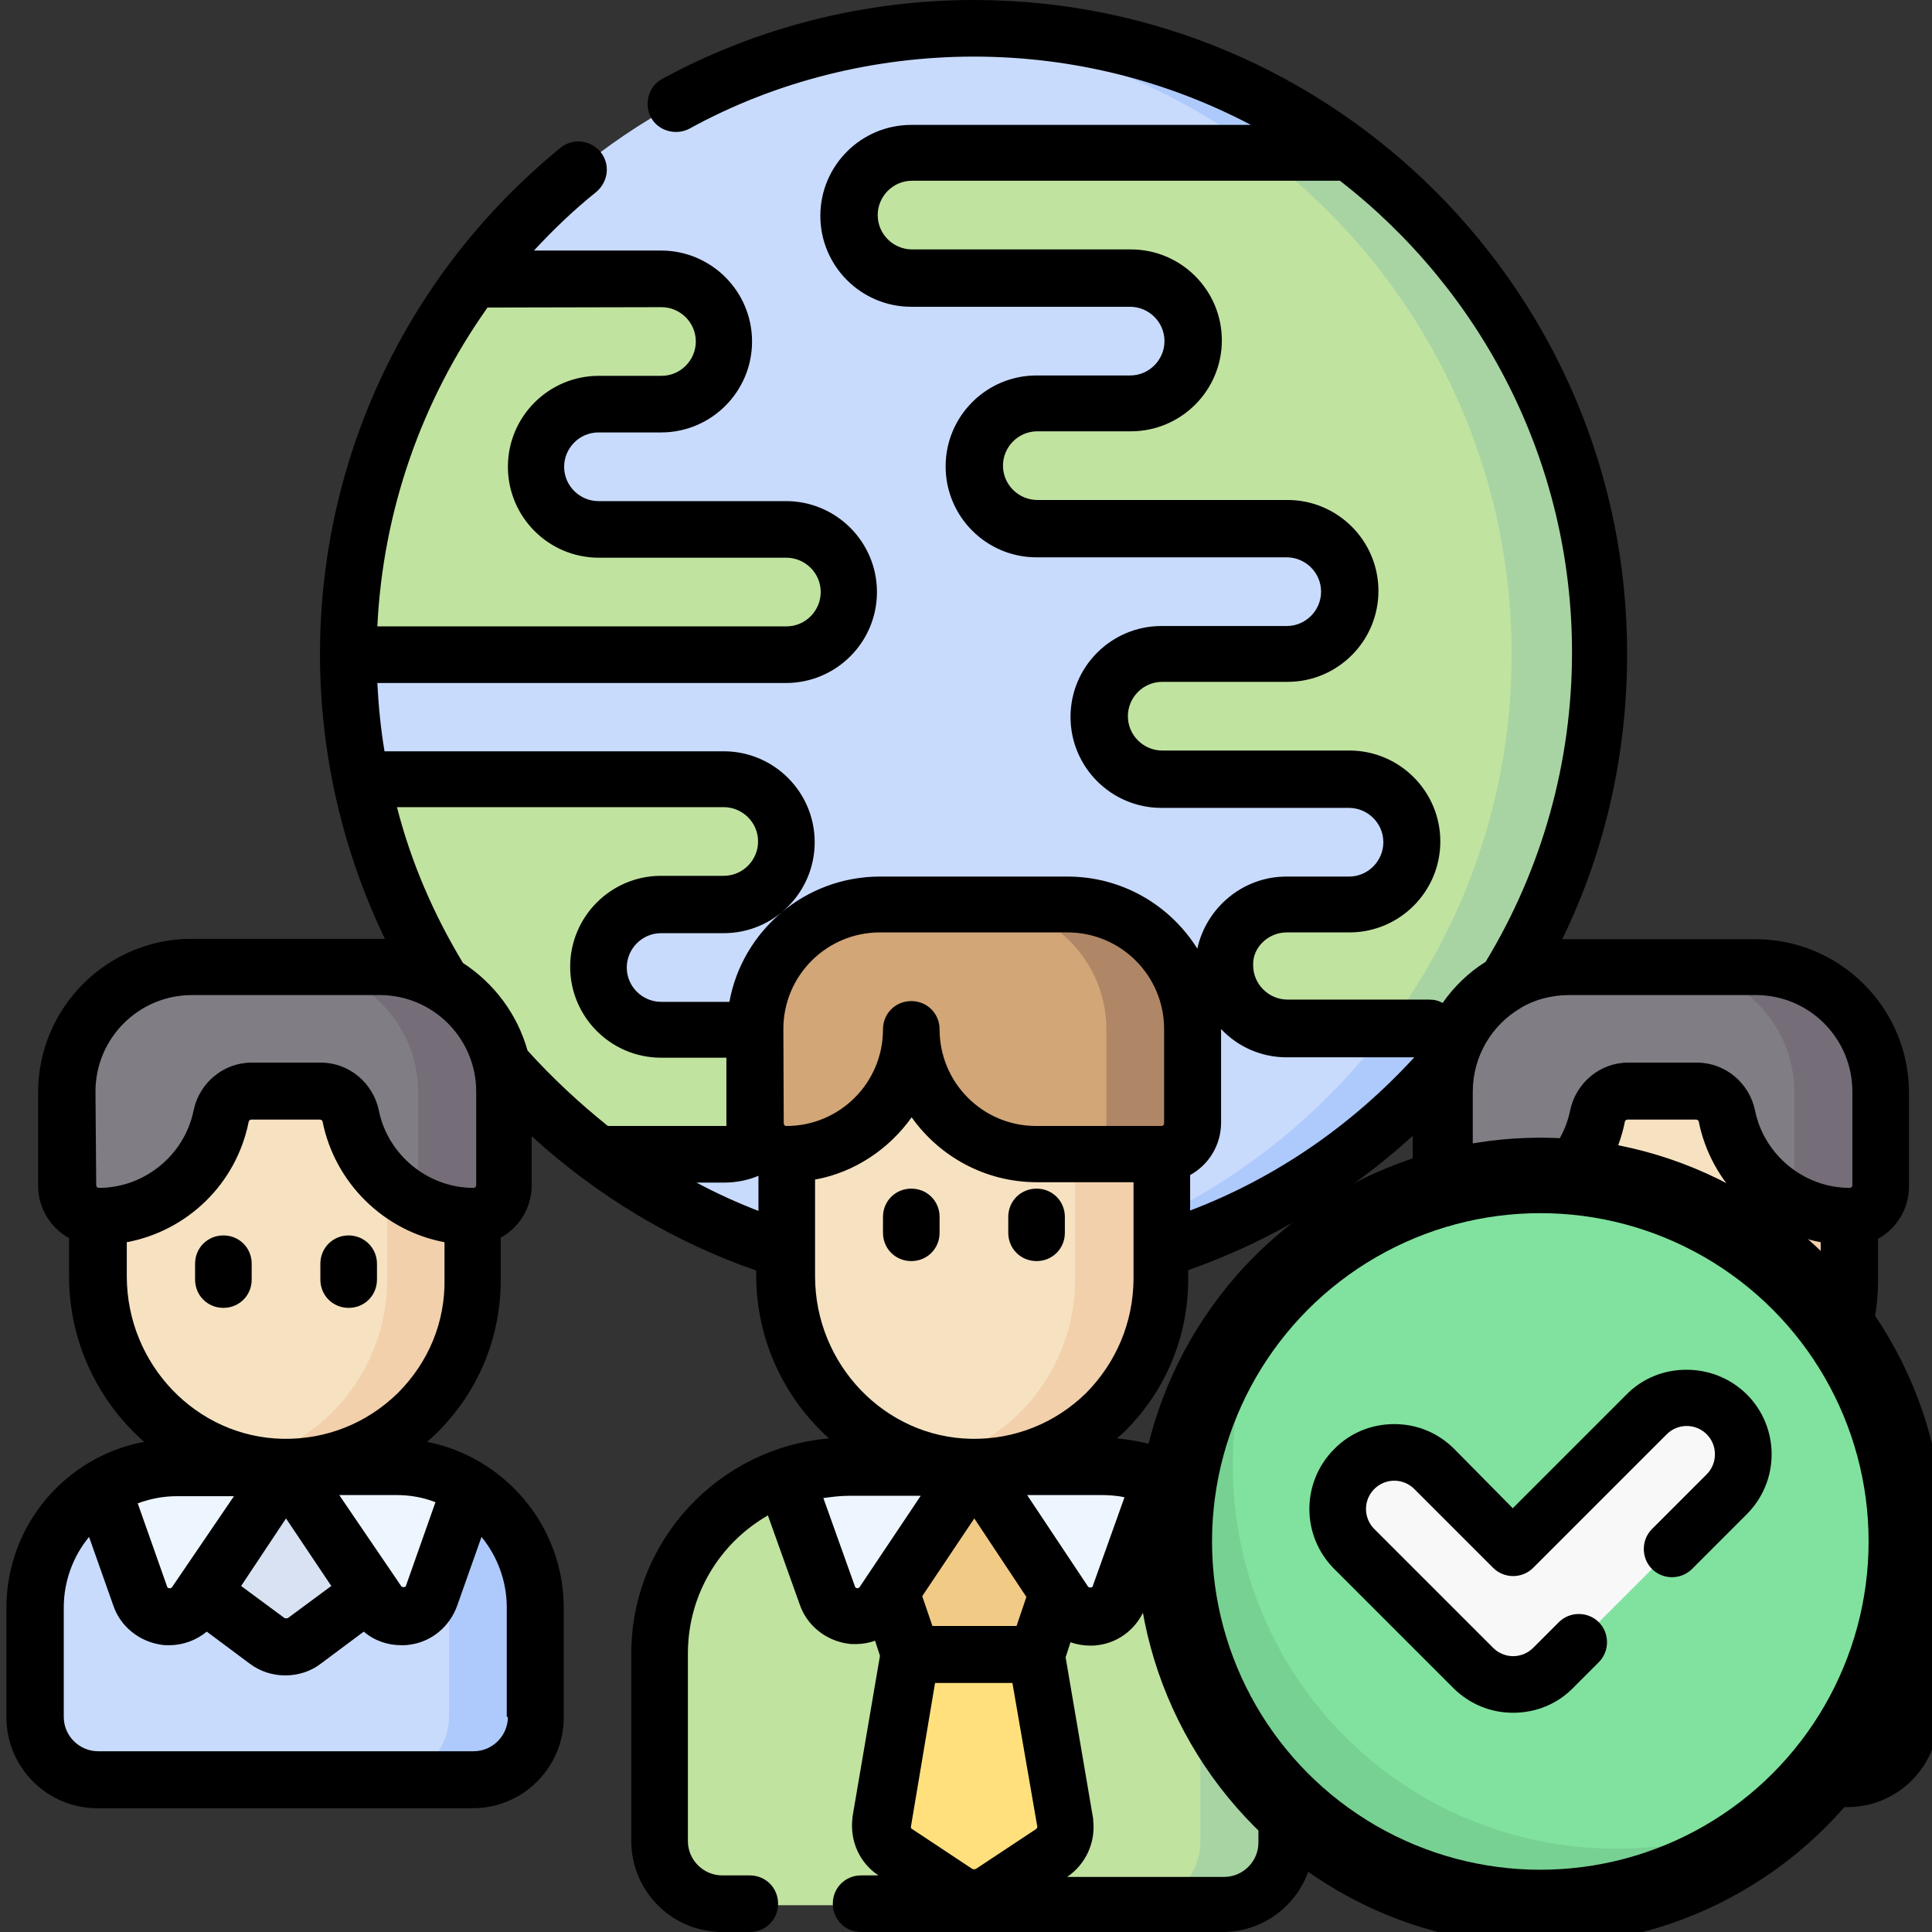<?xml version="1.0" encoding="utf-8"?>
<!-- Generator: Adobe Illustrator 24.0.1, SVG Export Plug-In . SVG Version: 6.00 Build 0)  -->
<svg version="1.1" id="Capa_1" xmlns="http://www.w3.org/2000/svg" xmlns:xlink="http://www.w3.org/1999/xlink" x="0px" y="0px"
	 viewBox="0 0 512 512" style="enable-background:new 0 0 512 512;" xml:space="preserve">
<rect x="0" y="0" width="512" height="512" fill="#333333" stroke="none"/>
<style type="text/css">
	.st0{fill:#C9DBFD;}
	.st1{fill:#C1E3A0;}
	.st2{fill:#AECAFC;}
	.st3{fill:#A8D4A4;}
	.st4{fill:#F2CDBE;}
	.st5{fill:#F6E2C1;}
	.st6{fill:#F2D0AC;}
	.st7{fill:#817D84;}
	.st8{fill:#756E79;}
	.st9{fill:#D8E2F3;}
	.st10{fill:#EDF6FF;}
	.st11{fill:#FFE07D;}
	.st12{fill:#F1CB86;}
	.st13{fill:#D2A677;}
	.st14{fill:#AF8766;}
	.st15{fill:#80E29E;}
	.st16{fill:#77D192;}
	.st17{fill:#F9F8F9;}
	.st18{fill:none;stroke:#000000;stroke-width:20;stroke-miterlimit:10;}
</style>
<g>
	<g>
		<path class="st0" d="M390.8,272.7c-30.2,40.2-78.4,66.3-132.7,66.3c-91.5,0-165.7-74.2-165.7-165.7S166.6,7.5,258.1,7.5
			c37.4,0,71.8,12.3,99.5,33.2L390.8,272.7z"/>
		<path class="st1" d="M274.7,272.7c9.1,0,16.6-7.5,16.6-16.6c0-9.1-7.5-16.6-16.6-16.6h-16.6c-9.1,0-16.6,7.5-16.6,16.6
			c0,9.1,7.5,16.6,16.6,16.6H274.7z"/>
		<g>
			<path class="st2" d="M369.7,269.7c-28,39-72.4,65.5-123.3,69c3.9,0.3,7.8,0.4,11.7,0.4c55.6,0,104.9-27.4,134.9-69.4H369.7
				L369.7,269.7z"/>
			<path class="st2" d="M360.6,42.9C332.5,20.8,296.9,7.5,258.1,7.5c-3.9,0-7.8,0.1-11.7,0.4c34.1,2.4,65.5,15.1,90.8,35.2h23.3
				V42.9z"/>
		</g>
		<g>
			<path class="st1" d="M224.9,156.8c0-9.1-7.5-16.6-16.6-16.6h-49.7c-9.1,0-16.6-7.5-16.6-16.6s7.5-16.6,16.6-16.6h16.6
				c9.1,0,16.6-7.5,16.6-16.6s-7.5-16.6-16.6-16.6h-49.8c-20.8,27.7-33.2,62.1-33.2,99.5h116.1C217.6,173.2,224.9,165.9,224.9,156.8
				L224.9,156.8z"/>
			<path class="st1" d="M175.3,239.6h16.6c9.1,0,16.6-7.5,16.6-16.6c0-9.1-7.5-16.6-16.6-16.6H95.7c8.2,40.4,31.1,75.5,63,99.5h33.2
				c9.1,0,16.6-7.5,16.6-16.6s-7.5-16.6-16.6-16.6h-16.6c-9.1,0-16.6-7.5-16.6-16.6C158.7,247,166.2,239.6,175.3,239.6L175.3,239.6z
				"/>
			<path class="st1" d="M423.9,173.2c0-54.3-26-102.3-66.3-132.7H241.5c-9.1,0-16.6,7.5-16.6,16.6s7.5,16.6,16.6,16.6h58
				c9.1,0,16.6,7.5,16.6,16.6s-7.5,16.6-16.6,16.6h-24.8c-9.1,0-16.6,7.5-16.6,16.6s7.5,16.6,16.6,16.6H341
				c9.1,0,16.6,7.5,16.6,16.6s-7.5,16.6-16.6,16.6h-33.2c-9.1,0-16.6,7.5-16.6,16.6c0,9.1,7.5,16.6,16.6,16.6h49.7
				c9.1,0,16.6,7.5,16.6,16.6c0,9.1-7.5,16.6-16.6,16.6h-16.6c-9.1,0-16.6,7.5-16.6,16.6c0,9.1,7.5,16.6,16.6,16.6h49.8
				C411.6,245,423.9,210.6,423.9,173.2L423.9,173.2z"/>
		</g>
		<path class="st3" d="M357.6,40.7L357.6,40.7h-23.3c40.2,30.2,66.3,78.4,66.3,132.7c0,37.4-12.4,71.8-33.2,99.5h23.3
			c20.8-27.7,33.2-62.1,33.2-99.5C423.9,119.1,397.9,70.9,357.6,40.7L357.6,40.7z"/>
		<g>
			<path class="st0" d="M142.1,426c0-20.6-16.8-37.2-37.2-37.2h-58c-20.6,0-37.2,16.8-37.2,37.2v29c0,9.1,7.5,16.6,16.6,16.6h99.5
				c9.1,0,16.6-7.5,16.6-16.6L142.1,426L142.1,426z"/>
			<path class="st0" d="M142.1,426c0-20.6-16.8-37.2-37.2-37.2h-58c-20.6,0-37.2,16.8-37.2,37.2v29c0,9.1,7.5,16.6,16.6,16.6h99.5
				c9.1,0,16.6-7.5,16.6-16.6L142.1,426L142.1,426z"/>
			<path class="st2" d="M104.8,388.7h-23c20.6,0,37.2,16.8,37.2,37.2v29c0,9.1-7.5,16.6-16.6,16.6h23c9.1,0,16.6-7.5,16.6-16.6v-29
				C142.1,405.5,125.5,388.7,104.8,388.7z"/>
			<path class="st4" d="M65.6,367.2H86v43.1H65.6V367.2z"/>
			<path class="st5" d="M125.5,282.4v56.7c0,27.8-22.7,50.3-50.6,49.7C47.7,388.3,26,365.4,26,338.2v-55.8L125.5,282.4L125.5,282.4z
				"/>
			<path class="st6" d="M102.6,282.4v56.7c0,23.5-16.3,43.2-38.1,48.3c3.4,0.7,6.9,1.3,10.6,1.3c27.8,0.4,50.6-22,50.6-49.7v-56.7
				L102.6,282.4L102.6,282.4z"/>
			<path class="st7" d="M100.6,256.2H51c-18.2,0-33.2,14.8-33.2,33.2v24.7c0,4.6,3.7,8.2,8.2,8.2c16,0,29.5-11.4,32.5-26.5
				c0.7-3.9,4.2-6.6,8.1-6.6h18.2c3.9,0,7.3,2.8,8.1,6.6c3.1,15.1,16.5,26.5,32.5,26.5c4.6,0,8.2-3.7,8.2-8.2v-24.8
				C133.8,271,119,256.2,100.6,256.2z"/>
			<path class="st8" d="M100.6,256.2h-23c18.2,0,33.2,14.8,33.2,33.2v24.7c0,1.5-0.4,3-1.2,4.2c4.8,2.5,10.2,4,15.9,4
				c4.6,0,8.2-3.7,8.2-8.2v-24.8C133.8,271,119,256.2,100.6,256.2L100.6,256.2z"/>
			<path class="st9" d="M97.9,422l-17.2,12.9c-3,2.2-7,2.2-9.9,0L53.7,422v-33.2h44.3V422z"/>
			<g>
				<path class="st10" d="M104.8,388.7h-29l23.9,35.9c3.7,5.7,12.4,4.6,14.7-1.8l10-28.4C118.9,390.8,112,388.7,104.8,388.7
					L104.8,388.7z"/>
				<path class="st10" d="M27.1,394.4l10,28.4c2.2,6.4,10.9,7.5,14.7,1.8l23.9-35.9h-29C39.6,388.7,32.7,390.8,27.1,394.4z"/>
			</g>
		</g>
		<g>
			<path class="st0" d="M506.7,426c0-20.6-16.8-37.2-37.2-37.2h-58c-20.6,0-37.2,16.8-37.2,37.2v29c0,9.1,7.5,16.6,16.6,16.6h99.5
				c9.1,0,16.6-7.5,16.6-16.6L506.7,426L506.7,426z"/>
			<path class="st0" d="M506.7,426c0-20.6-16.8-37.2-37.2-37.2h-58c-20.6,0-37.2,16.8-37.2,37.2v29c0,9.1,7.5,16.6,16.6,16.6h99.5
				c9.1,0,16.6-7.5,16.6-16.6L506.7,426L506.7,426z"/>
			<path class="st2" d="M469.5,388.7h-23c20.6,0,37.2,16.8,37.2,37.2v29c0,9.1-7.5,16.6-16.6,16.6h23c9.1,0,16.6-7.5,16.6-16.6v-29
				C506.7,405.5,490,388.7,469.5,388.7z"/>
			<path class="st4" d="M430.3,367.2h20.3v43.1h-20.3V367.2z"/>
			<path class="st5" d="M490.1,282.4v56.7c0,27.8-22.7,50.3-50.6,49.7c-27.2-0.4-48.9-23.3-48.9-50.6v-55.8L490.1,282.4L490.1,282.4
				z"/>
			<path class="st6" d="M467.1,282.4v56.7c0,23.5-16.3,43.2-38.1,48.3c3.4,0.7,6.9,1.3,10.6,1.3c27.8,0.4,50.6-22,50.6-49.7v-56.7
				L467.1,282.4L467.1,282.4z"/>
			<path class="st7" d="M465.3,256.2h-49.7c-18.2,0-33.2,14.8-33.2,33.2v24.7c0,4.6,3.7,8.2,8.2,8.2c16,0,29.5-11.4,32.5-26.5
				c0.7-3.9,4.2-6.6,8.1-6.6h18.4c3.9,0,7.3,2.8,8.1,6.6c3.1,15.1,16.5,26.5,32.5,26.5c4.6,0,8.2-3.7,8.2-8.2v-24.8
				C498.5,271,483.6,256.2,465.3,256.2L465.3,256.2z"/>
			<path class="st8" d="M465.3,256.2h-23c18.2,0,33.2,14.8,33.2,33.2v24.7c0,1.5-0.4,3-1.2,4.2c4.8,2.5,10.2,4,15.9,4
				c4.6,0,8.2-3.7,8.2-8.2v-24.8C498.5,271,483.6,256.2,465.3,256.2L465.3,256.2z"/>
			<path class="st9" d="M462.5,422l-17.2,12.9c-3,2.2-7,2.2-9.9,0L418.2,422v-33.2h44.3V422z"/>
			<g>
				<path class="st10" d="M469.5,388.7h-29l23.9,35.9c3.7,5.7,12.4,4.6,14.7-1.8l10-28.4C483.4,390.8,476.7,388.7,469.5,388.7
					L469.5,388.7z"/>
				<path class="st10" d="M391.7,394.4l10,28.4c2.2,6.4,10.9,7.5,14.7,1.8l23.9-35.9h-29C404.1,388.7,397.4,390.8,391.7,394.4z"/>
			</g>
		</g>
		<g>
			<path class="st4" d="M248,367.2h20.3v43.1H248L248,367.2L248,367.2z"/>
			<path class="st1" d="M341,438.6c0-27.5-22.3-49.7-49.7-49.7h-66.3c-27.5,0-49.7,22.3-49.7,49.7v49.7c0,9.1,7.5,16.6,16.6,16.6
				h132.7c9.1,0,16.6-7.5,16.6-16.6L341,438.6z"/>
			<g>
				<path class="st11" d="M274.7,438.6l7.6,44.6c0.4,3.1-1,6.1-3.6,7.9l-16,10.6c-2.8,1.8-6.4,1.8-9.1,0l-16-10.6
					c-2.5-1.8-4-4.8-3.6-7.9l7.6-44.6v-3.7h33.2L274.7,438.6z"/>
			</g>
			<path class="st12" d="M280.3,422l-5.5,16.6h-33.2L236,422v-33.2h44.3V422z"/>
			<path class="st5" d="M307.8,265.8v73.3c0,27.8-22.7,50.3-50.6,49.7c-27.2-0.4-48.9-23.3-48.9-50.6v-72.4L307.8,265.8z"/>
			<path class="st6" d="M284.9,265.8v73.3c0,23.5-16.3,43.2-38.1,48.3c3.4,0.7,6.9,1.3,10.6,1.3c27.8,0.4,50.6-22,50.6-49.7v-73.3
				L284.9,265.8L284.9,265.8z"/>
			<path class="st3" d="M291.4,388.7h-23c27.5,0,49.7,22.3,49.7,49.7v49.7c0,9.1-7.5,16.6-16.6,16.6h23c9.1,0,16.6-7.5,16.6-16.6
				v-49.7C341,411,318.7,388.7,291.4,388.7z"/>
			<path class="st10" d="M208.5,391.6l11.1,31.3c2.2,6.4,10.9,7.5,14.7,1.8l23.9-35.9h-33.2C219.1,388.7,213.6,389.8,208.5,391.6z"
				/>
			<path class="st10" d="M291.4,388.7h-33.2l23.9,35.9c3.7,5.7,12.4,4.6,14.7-1.8l11.1-31.3C302.7,389.8,297.2,388.7,291.4,388.7z"
				/>
			<path class="st13" d="M283,239.6h-49.7c-18.2,0-33.2,14.8-33.2,33.2v24.8c0,4.6,3.7,8.2,8.2,8.2c12.1,0,22.7-6.6,28.6-16.3
				c0.9-1.5,2.5-2.5,4.3-2.5h0.4c1.8,0,3.4,1,4.3,2.5c5.8,9.7,16.5,16.3,28.6,16.3h33.2c4.6,0,8.2-3.7,8.2-8.2v-24.8
				C316.2,254.4,301.4,239.6,283,239.6L283,239.6z"/>
			<path class="st14" d="M283,239.6h-23c18.2,0,33.2,14.8,33.2,33.2v24.8c0,4.6-3.7,8.2-8.2,8.2h23c4.6,0,8.2-3.7,8.2-8.2v-24.8
				C316.2,254.4,301.4,239.6,283,239.6L283,239.6z"/>
		</g>
	</g>
	<g>
		<path d="M241.5,315c-4.2,0-7.5,3.3-7.5,7.5v4.2c0,4.2,3.3,7.5,7.5,7.5c4.2,0,7.5-3.3,7.5-7.5v-4.2C249,318.3,245.7,315,241.5,315z
			"/>
		<path d="M274.7,315c-4.2,0-7.5,3.3-7.5,7.5v4.2c0,4.2,3.3,7.5,7.5,7.5s7.5-3.3,7.5-7.5v-4.2C282.2,318.3,278.9,315,274.7,315z"/>
		<path d="M59.2,327.4c-4.2,0-7.5,3.3-7.5,7.5v4.2c0,4.2,3.3,7.5,7.5,7.5s7.5-3.3,7.5-7.5v-4.2C66.7,330.7,63.4,327.4,59.2,327.4z"
			/>
		<path d="M92.4,327.4c-4.2,0-7.5,3.3-7.5,7.5v4.2c0,4.2,3.3,7.5,7.5,7.5s7.5-3.3,7.5-7.5v-4.2C99.9,330.7,96.5,327.4,92.4,327.4z"
			/>
		<path d="M478.2,382.2c0.9-0.7,1.6-1.5,2.4-2.2c11.1-10.9,17.1-25.3,17.1-40.8v-10.9c4.9-2.7,8.2-7.9,8.2-13.9v-24.8
			c0-22.4-18.2-40.7-40.7-40.7h-49.7c-0.4,0-0.9,0-1.5,0c11.4-23.3,17.2-49.2,17.2-75.4C431.4,77.8,353.7,0,258.1,0
			c-28.9,0-57.4,7.2-82.6,20.9c-3.6,1.9-4.9,6.6-3,10.2c1.9,3.6,6.6,4.9,10.2,3C205.6,21.5,231.8,15,258.1,15
			c26.5,0,51.6,6.6,73.4,18.1h-90c-13.3,0-24.1,10.8-24.1,24.1s10.8,24.1,24.1,24.1h58c4.9,0,9.1,4,9.1,9.1c0,4.9-4,9.1-9.1,9.1
			h-24.8c-13.3,0-24.1,10.8-24.1,24.1c0,13.3,10.8,24.1,24.1,24.1H341c4.9,0,9.1,4,9.1,9.1c0,4.9-4,9.1-9.1,9.1h-33.2
			c-13.3,0-24.1,10.8-24.1,24.1s10.8,24.1,24.1,24.1h49.7c4.9,0,9.1,4,9.1,9.1c0,4.9-4,9.1-9.1,9.1h-16.6
			c-11.5,0-21.2,8.2-23.6,19.1c-7.2-11.5-19.9-19.1-34.4-19.1h-49.7c-19.9,0-36.5,14.4-39.9,33.2c-0.4,0-1,0-1.5,0h-16.6
			c-4.9,0-9.1-4-9.1-9.1c0-4.9,4-9.1,9.1-9.1h16.6c13.3,0,24.1-10.8,24.1-24.1c0-13.3-10.8-24.1-24.1-24.1h-89.9
			c-1-6-1.6-12.1-1.9-18.1h108.3c13.3,0,24.1-10.8,24.1-24.1c0-13.3-10.8-24.1-24.1-24.1h-49.7c-4.9,0-9.1-4-9.1-9.1
			c0-4.9,4-9.1,9.1-9.1h16.6c13.3,0,24.1-10.8,24.1-24.1s-10.8-24.1-24.1-24.1h-33.7c5.1-5.5,10.6-10.8,16.6-15.6
			c3.1-2.7,3.7-7.3,1-10.6c-2.7-3.1-7.3-3.7-10.6-1c-40.5,33.1-63.7,82-63.7,134.2c0,26.3,6,52.1,17.2,75.4c-0.4,0-0.9,0-1.5,0H50.8
			c-22.4,0-40.7,18.2-40.7,40.7v24.7c0,6,3.3,11.2,8.2,13.9v10.2c0,17.4,7.8,33.2,19.9,43.8c-20.8,3.9-36.5,22.1-36.5,44v29
			c0,13.3,10.8,24.1,24.1,24.1h99.5c13.3,0,24.1-10.8,24.1-24.1v-29c0-21.7-15.6-39.9-36.2-44c0.9-0.7,1.6-1.5,2.4-2.2
			c11.1-10.9,17.1-25.3,17.1-40.8V328c4.9-2.7,8.2-7.9,8.2-13.9v-13c17.2,15.7,37.5,28,59.5,35.6v1.3c0,17.1,7.5,32.6,19.3,43.2
			c-29.3,2.5-52.4,27.1-52.4,57v49.7c0,13.3,10.8,24.1,24.1,24.1h7.3c4.2,0,7.5-3.3,7.5-7.5c0-4.2-3.3-7.5-7.5-7.5h-7.3
			c-4.9,0-9.1-4-9.1-9.1v-49.7c0-15.7,8.5-29.3,21.2-36.6l8.4,23.5c1.9,5.7,7,9.7,12.9,10.5c0.6,0.1,1.3,0.1,1.9,0.1
			c1.8,0,3.6-0.3,5.2-0.9l1.3,4l-7.3,42.8c0,0.1,0,0.1,0,0.3c-0.7,6,1.9,11.8,6.9,15.1h-4.6c-4.2,0-7.5,3.3-7.5,7.5s3.3,7.5,7.5,7.5
			H324c13.3,0,24.1-10.8,24.1-24.1v-49.7c0-29.8-22.9-54.3-52.1-57c0.6-0.6,1.2-1,1.8-1.6c11.1-10.9,17.1-25.3,17.1-40.8v-2.2
			c22.1-7.8,42.3-19.9,59.5-35.6v13c0,6,3.3,11.2,8.2,13.9V338c0,17.4,7.8,33.2,19.9,43.8c-20.8,3.9-36.5,22.1-36.5,44v29
			c0,13.3,10.8,24.1,24.1,24.1h99.5c13.3,0,24.1-10.8,24.1-24.1v-29C514.2,404.3,498.7,386.2,478.2,382.2L478.2,382.2z M410.3,420.6
			c-0.1,0.1-0.3,0.4-0.7,0.3c-0.4,0-0.6-0.3-0.6-0.4l-7.8-22.1c3.3-1.2,6.7-1.9,10.5-1.9h15L410.3,420.6z M440.5,402.4l12,17.9
			l-11.5,8.5c-0.3,0.1-0.6,0.1-0.9,0l-11.5-8.5L440.5,402.4z M454.5,396.2h15c3.7,0,7.2,0.6,10.5,1.9l-7.9,22.1
			c0,0.1-0.1,0.4-0.6,0.4c-0.4,0-0.6-0.1-0.7-0.3L454.5,396.2z M465.3,263.7c14.2,0,25.6,11.5,25.6,25.6v24.8c0,0.4-0.3,0.7-0.7,0.7
			c-12.1,0-22.7-8.7-25.1-20.5c-1.5-7.3-7.9-12.7-15.4-12.7h-18.2c-7.5,0-13.9,5.4-15.4,12.7c-2.4,11.8-13,20.5-25.1,20.5
			c-0.4,0-0.7-0.3-0.7-0.7v-24.8c0-9.4,5.1-17.7,12.6-22.1c0,0,0.1,0,0.1-0.1c3.7-2.2,8.2-3.4,12.9-3.4h49.7V263.7z M341,247.1h16.6
			c13.3,0,24.1-10.8,24.1-24.1s-10.8-24.1-24.1-24.1H308c-4.9,0-9.1-4-9.1-9.1c0-4.9,4-9.1,9.1-9.1h33.2c13.3,0,24.1-10.8,24.1-24.1
			c0-13.3-10.8-24.1-24.1-24.1h-66.3c-4.9,0-9.1-4-9.1-9.1c0-4.9,4-9.1,9.1-9.1h24.8c13.3,0,24.1-10.8,24.1-24.1
			c0-13.3-10.8-24.1-24.1-24.1h-58c-4.9,0-9.1-4-9.1-9.1c0-4.9,4-9.1,9.1-9.1h113.4c37.4,29,61.5,74.3,61.5,125
			c0,29-7.9,57.3-22.9,82c-4.5,2.8-8.4,6.6-11.4,10.9c-1-0.6-2.2-0.9-3.6-0.9h-37.5c-4.9,0-9.1-4-9.1-9.1
			C331.9,251.1,336.1,247.1,341,247.1L341,247.1z M207.6,272.7c0-14.2,11.5-25.6,25.6-25.6h49.7c14.2,0,25.6,11.5,25.6,25.6v25
			c0,0.4-0.3,0.7-0.7,0.7h-33.2c-14.2,0-25.6-11.5-25.6-25.6c0-4.2-3.3-7.5-7.5-7.5s-7.5,3.3-7.5,7.5c0,14.2-11.5,25.6-25.6,25.6
			c-0.4,0-0.7-0.3-0.7-0.7L207.6,272.7L207.6,272.7z M175.3,81.4c4.9,0,9.1,4,9.1,9.1c0,4.9-4,9.1-9.1,9.1h-16.6
			c-13.3,0-24.1,10.8-24.1,24.1c0,13.3,10.8,24.1,24.1,24.1h49.7c4.9,0,9.1,4,9.1,9.1c0,4.9-4,9.1-9.1,9.1H100
			c1.5-30.7,11.7-59.8,29.2-84.5L175.3,81.4L175.3,81.4z M25.3,289.3c0-14.2,11.5-25.6,25.6-25.6h49.7c14.2,0,25.6,11.5,25.6,25.6
			v24.8c0,0.4-0.3,0.7-0.7,0.7c-12.1,0-22.7-8.7-25.1-20.5c-1.5-7.3-7.9-12.7-15.4-12.7H66.7c-7.5,0-13.9,5.4-15.4,12.7
			c-2.4,11.8-13,20.5-25.1,20.5c-0.4,0-0.7-0.3-0.7-0.7L25.3,289.3L25.3,289.3z M45.6,420.6c-0.1,0.1-0.3,0.4-0.7,0.3
			c-0.4,0-0.6-0.3-0.6-0.4l-7.8-22.1c3.3-1.2,6.7-1.9,10.5-1.9h15L45.6,420.6z M75.8,402.4l12,17.9l-11.5,8.5
			c-0.3,0.1-0.6,0.1-0.9,0l-11.5-8.5L75.8,402.4z M89.9,396.2h15c3.7,0,7.2,0.6,10.5,1.9l-7.8,22.1c0,0.1-0.1,0.4-0.6,0.4
			c-0.4,0-0.6-0.1-0.7-0.3L89.9,396.2z M134.6,455c0,4.9-4,9.1-9.1,9.1H26c-4.9,0-9.1-4-9.1-9.1v-29c0-7,2.5-13.6,6.7-18.7l6.4,18.1
			c1.9,5.7,7,9.7,12.9,10.5c0.6,0.1,1.3,0.1,1.9,0.1c3.7,0,7.2-1.3,10-3.6l11.4,8.5c2.8,2.1,6.1,3.1,9.4,3.1c3.3,0,6.7-1,9.4-3.1
			l11.4-8.5c2.8,2.4,6.3,3.6,10,3.6c0.6,0,1.3,0,1.9-0.1c6-0.7,10.9-4.8,12.9-10.5l6.4-18.1c4.2,5.1,6.7,11.7,6.7,18.7v29H134.6z
			 M105.4,369.2c-8.1,7.9-18.8,12.3-30.4,12.1c-22.9-0.4-41.4-19.7-41.4-43.1v-9c16-3,29-15.4,32.3-31.9c0-0.3,0.4-0.6,0.7-0.6h18.2
			c0.3,0,0.7,0.3,0.7,0.6c3.3,16.3,16.3,28.9,32.3,31.9v9.7C118,350.5,113.5,361.1,105.4,369.2z M139.8,278.4
			c-2.7-9.6-8.8-17.8-17.1-23.2c-7.8-12.9-13.8-26.8-17.5-41.3h86.6c4.9,0,9.1,4,9.1,9.1c0,4.9-4,9.1-9.1,9.1h-16.6
			c-13.3,0-24.1,10.8-24.1,24.1c0,13.3,10.8,24.1,24.1,24.1h16.6c0.3,0,0.4,0,0.7,0v17.4c0,0.3,0,0.4,0,0.7c-0.3,0-0.6,0-0.7,0
			h-30.7C153.6,292.4,146.4,285.7,139.8,278.4L139.8,278.4z M184.6,313.4h7.3c3.1,0,6.3-0.6,9.1-1.8v9.3
			C195.3,318.7,189.8,316.2,184.6,313.4L184.6,313.4z M269.4,430.9h-22.3l-2.7-7.9l13.8-20.6l13.8,20.8L269.4,430.9z M247.8,446
			h20.5l6.6,38.1c0,0.3-0.1,0.4-0.3,0.6l-16,10.6c-0.3,0.1-0.6,0.1-0.9,0l-16-10.6c-0.3-0.1-0.3-0.4-0.3-0.6L247.8,446z
			 M272.2,396.2h19.1c2.2,0,4.6,0.1,6.7,0.6l-8.4,23.5c0,0.1-0.1,0.4-0.6,0.4c-0.4,0-0.6-0.1-0.7-0.3L272.2,396.2z M227.2,420.9
			c-0.4,0-0.6-0.3-0.6-0.4l-8.4-23.5c2.2-0.3,4.5-0.6,6.7-0.6h19.1l-16.2,24.2C227.8,420.6,227.6,420.9,227.2,420.9L227.2,420.9z
			 M333.5,438.6v49.7c0,4.9-4,9.1-9.1,9.1h-41.6c4.9-3.3,7.6-9.1,6.9-15.1c0-0.1,0-0.1,0-0.3l-7.3-42.8l1.3-4
			c1.6,0.6,3.4,0.9,5.2,0.9c0.6,0,1.3,0,1.9-0.1c6-0.7,10.9-4.8,12.9-10.5l8.4-23.5C324.9,409.1,333.5,422.9,333.5,438.6
			L333.5,438.6z M287.8,369.2c-8.1,7.9-18.8,12.3-30.4,12.1c-22.9-0.4-41.4-19.7-41.4-43.1v-25.6c10.5-1.9,19.6-8.1,25.6-16.5
			c7.3,10.3,19.4,17.2,33.2,17.2h25.6v18.1v0.1v7.5C300.3,350.5,295.8,361.1,287.8,369.2L287.8,369.2z M315.4,320.8v-9.4
			c4.9-2.7,8.2-7.9,8.2-13.9v-24.8c4.3,4.6,10.5,7.5,17.4,7.5h33.8C358.2,298.3,338,312.2,315.4,320.8L315.4,320.8z M398.3,338.2v-9
			c16-3,29-15.4,32.3-31.9c0-0.3,0.4-0.6,0.7-0.6h18.2c0.3,0,0.7,0.3,0.7,0.6c3.3,16.3,16.3,28.9,32.3,31.9v9.7
			c0,11.4-4.5,22.1-12.6,30.1c-8.1,7.9-18.8,12.3-30.4,12.1C416.8,380.8,398.3,361.5,398.3,338.2L398.3,338.2z M499.3,455
			c0,4.9-4,9.1-9.1,9.1h-99.5c-4.9,0-9.1-4-9.1-9.1v-29c0-7,2.5-13.6,6.7-18.7l6.4,18.1c1.9,5.7,7,9.7,12.9,10.5
			c0.6,0.1,1.3,0.1,1.9,0.1c3.7,0,7.2-1.3,10-3.6l11.4,8.5c2.8,2.1,6.1,3.1,9.4,3.1c3.3,0,6.7-1,9.4-3.1l11.4-8.5
			c2.8,2.4,6.3,3.6,10,3.6c0.6,0,1.3,0,1.9-0.1c6-0.7,10.9-4.8,12.9-10.5l6.4-18.1c4.2,5.1,6.7,11.7,6.7,18.7L499.3,455z"/>
		<path d="M423.9,346.6c4.2,0,7.5-3.3,7.5-7.5v-4.2c0-4.2-3.3-7.5-7.5-7.5c-4.2,0-7.5,3.3-7.5,7.5v4.2
			C416.4,343.1,419.8,346.6,423.9,346.6z"/>
		<path d="M457.1,346.6c4.2,0,7.5-3.3,7.5-7.5v-4.2c0-4.2-3.3-7.5-7.5-7.5c-4.2,0-7.5,3.3-7.5,7.5v4.2
			C449.6,343.1,452.9,346.6,457.1,346.6z"/>
	</g>
</g>
<g>
	<circle class="st15" cx="408.2" cy="408.5" r="101.5"/>
	<path class="st16" d="M489.3,469.5c-18.5,24.6-47.9,40.4-81.1,40.4c-56.1,0-101.5-45.4-101.5-101.5c0-33.1,15.9-62.5,40.4-81.1
		c-12.8,17-20.4,38.1-20.4,61.1c0,56.1,45.4,101.5,101.5,101.5C451.1,490,472.3,482.4,489.3,469.5z"/>
	<path class="st17" d="M400.9,446.5c-3.8,0-7.7-1.5-10.6-4.4l-31.5-31.5c-5.9-5.9-5.9-15.4,0-21.2c5.9-5.9,15.4-5.9,21.2,0
		l20.9,20.9l35.4-35.4c5.9-5.9,15.4-5.9,21.2,0s5.9,15.4,0,21.2l-46,46C408.6,445,404.8,446.5,400.9,446.5L400.9,446.5z"/>
	<path d="M446.9,363c-6,0-11.7,2.3-15.9,6.6l-30.1,30.1L385.4,384c-4.3-4.3-9.9-6.6-15.9-6.6s-11.7,2.3-15.9,6.6
		c-8.8,8.8-8.8,23,0,31.8l31.5,31.5c4.3,4.3,9.9,6.6,15.9,6.6s11.7-2.3,15.9-6.6l6.8-6.8c2.9-2.9,2.9-7.7,0-10.6
		c-2.9-2.9-7.7-2.9-10.6,0l-6.8,6.8c-1.4,1.4-3.3,2.2-5.3,2.2s-3.9-0.8-5.3-2.2l-31.5-31.5c-1.4-1.4-2.2-3.3-2.2-5.3
		s0.8-3.9,2.2-5.3s3.3-2.2,5.3-2.2s3.9,0.8,5.3,2.2l20.9,20.9c2.9,2.9,7.7,2.9,10.6,0l35.4-35.4c1.4-1.4,3.3-2.2,5.3-2.2
		s3.9,0.8,5.3,2.2c2.9,2.9,2.9,7.7,0,10.6l-14.5,14.5c-2.9,2.9-2.9,7.7,0,10.6c2.9,2.9,7.7,2.9,10.6,0l14.5-14.5
		c8.8-8.8,8.8-23,0-31.8C458.6,365.3,453,363,446.9,363L446.9,363z"/>
	<circle class="st18" cx="408.2" cy="408.5" r="97"/>
</g>
</svg>

